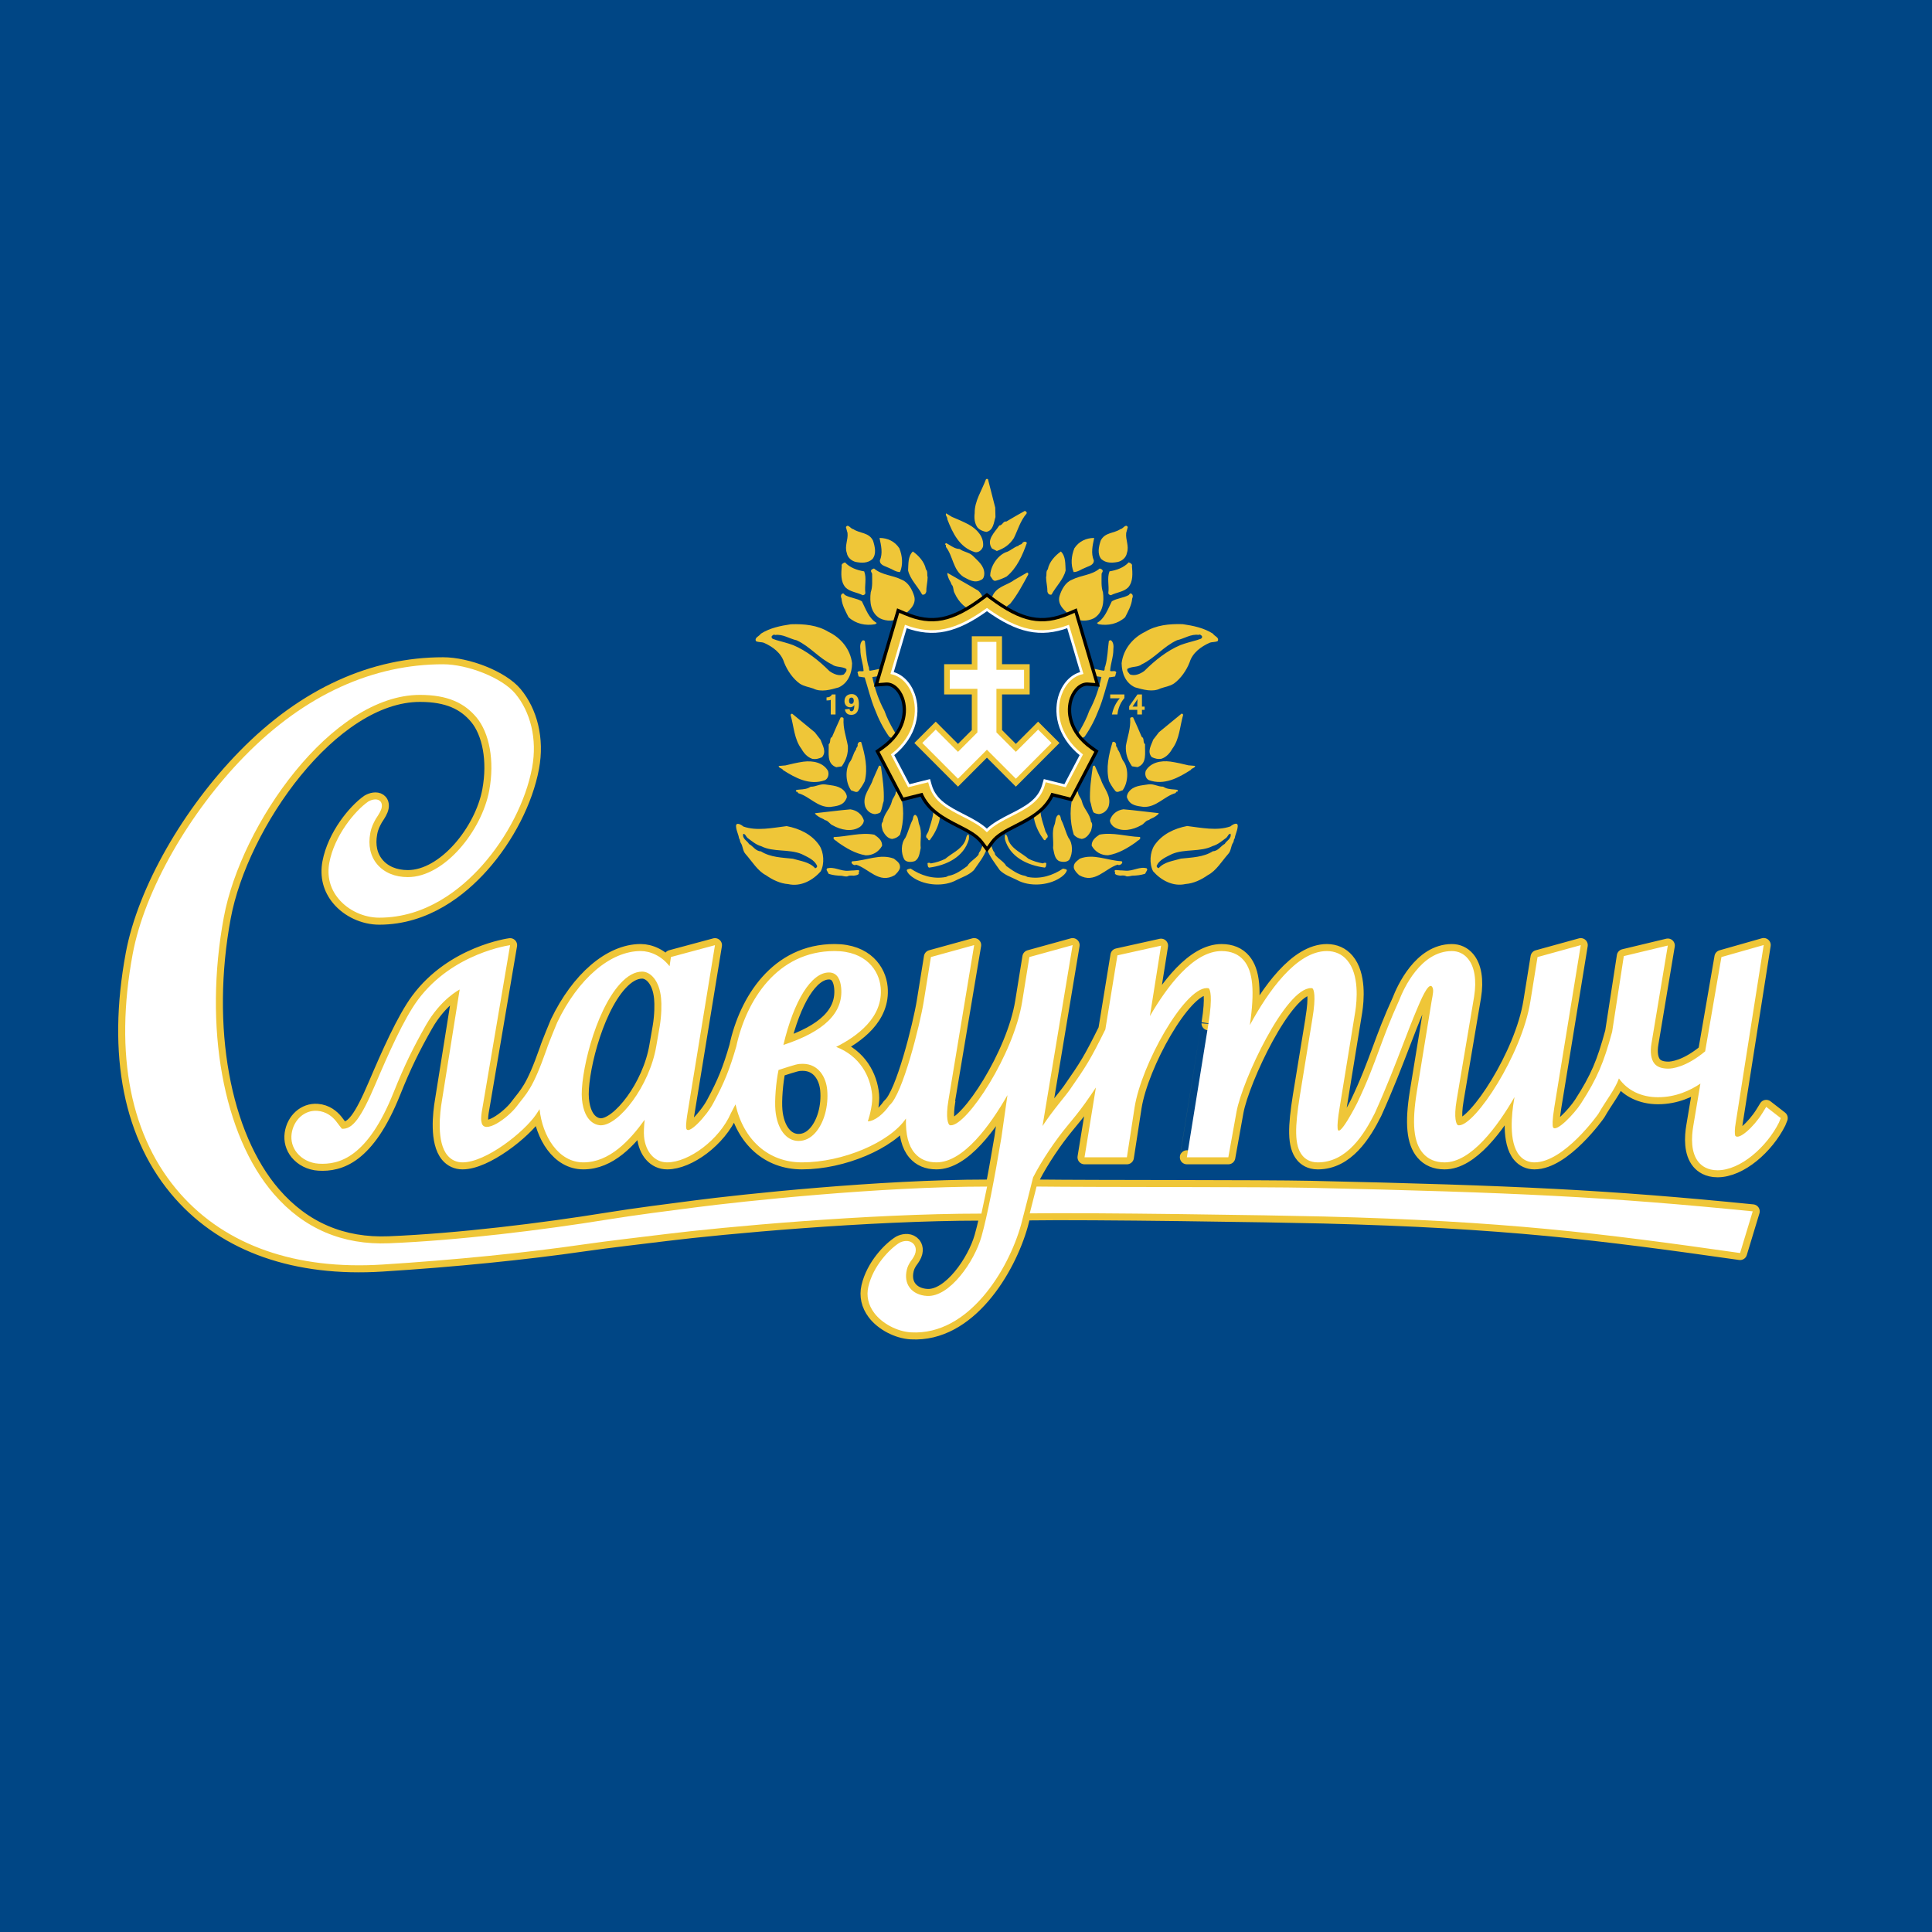 <?xml version="1.0" encoding="utf-8"?>
<!-- Generator: Adobe Illustrator 13.0.0, SVG Export Plug-In . SVG Version: 6.00 Build 14948)  -->
<!DOCTYPE svg PUBLIC "-//W3C//DTD SVG 1.0//EN" "http://www.w3.org/TR/2001/REC-SVG-20010904/DTD/svg10.dtd">
<svg version="1.0" id="Layer_1" xmlns="http://www.w3.org/2000/svg" xmlns:xlink="http://www.w3.org/1999/xlink" x="0px" y="0px"
	 width="192.756px" height="192.756px" viewBox="0 0 192.756 192.756" enable-background="new 0 0 192.756 192.756"
	 xml:space="preserve">
<g>
	<polygon fill-rule="evenodd" clip-rule="evenodd" fill="#004685" points="0,0 192.756,0 192.756,192.756 0,192.756 0,0 	"/>
	<path fill-rule="evenodd" clip-rule="evenodd" fill="#EFC638" d="M118.002,62.273c-1.349-0.043-2.654,0.093-3.743,0.759
		c-1.226,0.586-2.182,1.722-2.354,3.135c0.013,1.014,0.4,1.98,1.336,2.408c0.805,0.224,1.748,0.511,2.536,0.113
		c0.473-0.168,0.919-0.213,1.345-0.49c0.687-0.494,1.251-1.314,1.564-2.114c0.286-0.944,1.123-1.57,2.018-1.962
		c0.255-0.092,0.554-0.039,0.793-0.167c0.163-0.364-0.312-0.463-0.491-0.74C120.114,62.646,119.043,62.423,118.002,62.273
		L118.002,62.273z M119.924,63.47c0.071,0.307-0.283,0.286-0.467,0.382c-0.561,0.163-1.156,0.306-1.684,0.506
		c-1.331,0.562-2.543,1.523-3.601,2.582c-0.428,0.313-0.974,0.53-1.443,0.343c-0.132-0.186-0.32-0.304-0.252-0.549
		c0.442-0.276,1.039-0.135,1.431-0.45c1.299-0.617,2.187-1.793,3.52-2.408c0.721-0.153,1.391-0.648,2.166-0.531
		c0.04-0.069,0.107-0.012,0.161-0.026C119.821,63.411,119.876,63.379,119.924,63.47L119.924,63.47z M100.312,62.803
		c-0.064-0.11-0.178-0.01-0.232,0.022l-0.353,1.775c-0.097,2.556-0.207,5.359,1.258,7.366c0.043,0.18,0.229,0.351,0.409,0.308
		c0.04-0.086,0.066-0.227-0.001-0.285c-1.6-2.459-1.674-5.753-1.071-8.742C100.331,63.071,100.428,62.952,100.312,62.803
		L100.312,62.803z M117.89,71.195l-2.261,1.859l-0.578,0.749c-0.173,0.523-0.638,1.19-0.137,1.735
		c0.294,0.142,0.609,0.231,0.969,0.163c0.49-0.167,0.833-0.556,1.071-0.986c0.732-0.971,0.752-2.215,1.088-3.387
		C118.029,71.238,117.978,71.217,117.89,71.195L117.89,71.195z M112.756,71.694c0.068,0.964-0.267,1.816-0.426,2.714
		c-0.046,0.798,0.167,1.397,0.609,2.045l0.547,0.085c0.98-0.352,0.723-1.417,0.756-2.285c-0.255-0.193-0.036-0.607-0.33-0.731
		c-0.281-0.675-0.564-1.296-0.864-1.954C112.925,71.544,112.765,71.553,112.756,71.694L112.756,71.694z M111.001,74.028
		c-0.375,1.241-0.686,2.609-0.354,3.91c0.16,0.312,0.354,0.643,0.587,0.923c0.194,0.314,0.531,0.031,0.765-0.009
		c0.56-0.75,0.619-2.062,0.147-2.819c-0.299-0.373-0.339-0.891-0.638-1.264c0.013-0.213-0.216-0.262-0.149-0.489
		C111.334,74.119,111.201,73.951,111.001,74.028L111.001,74.028z M100.46,73.643c-0.039,0.656-0.338,1.208-0.789,1.625
		c-0.095,0.403-0.664,0.103-0.67,0.512c0.244,0.388,0.393,0.876,0.693,1.214c0.321,0.286,0.539,0.813,1.023,0.735
		c0.234-0.644,0.83-1.107,1.064-1.769c-0.049-0.679-0.204-1.381-0.711-1.838C100.829,74.02,100.843,73.487,100.46,73.643
		L100.46,73.643z M116.773,75.984c-0.971-0.128-1.979,0.098-2.454,0.906c-0.126,0.33-0.028,0.781,0.301,0.942
		c1.532,0.553,2.966-0.235,4.186-1.018c0.082-0.191,0.419-0.171,0.433-0.401l-0.673-0.057
		C118.005,76.217,117.373,76.073,116.773,75.984L116.773,75.984z M109.227,76.396c-0.105-0.023-0.16,0.009-0.201,0.095
		c-0.156,1.147-0.33,2.293-0.271,3.417c0.138,0.382,0.15,0.774,0.343,1.141c0.153,0.116,0.347,0.145,0.541,0.174
		c0.465-0.044,0.821-0.361,0.97-0.779c0.312-1.084-0.517-1.809-0.769-2.66L109.227,76.396L109.227,76.396z M102.462,76.196
		c-0.052-0.021-0.104-0.024-0.159-0.01c-0.221,0.734-0.732,1.273-1.333,1.808c-0.224,0.183-0.134,0.472-0.115,0.758
		c0.138,0.684,0.248,1.526-0.162,2.16c0.048,0.092,0.188,0.136,0.278,0.105c1.019-0.687,2.17-1.526,1.951-2.962
		c-0.02-0.269-0.096-0.486-0.062-0.751C102.685,76.957,102.769,76.428,102.462,76.196L102.462,76.196z M116.04,78.485
		c-0.534,0.004-0.925-0.304-1.463-0.228c-0.7,0.119-1.482,0.109-1.965,0.756c-0.136,0.188-0.26,0.483-0.111,0.687
		c0.299,0.676,0.972,0.715,1.606,0.805c1.278,0.04,2.036-1.054,3.175-1.379c0.04-0.051,0.083-0.191,0.205-0.148
		c0.075-0.066,0.006-0.106-0.025-0.179c-0.423-0.061-0.816-0.03-1.197-0.195L116.04,78.485L116.04,78.485z M107.151,79.032
		c-0.452,1.343-0.438,2.926-0.018,4.249c0.217,0.244,0.459,0.365,0.794,0.42c0.448-0.063,0.699-0.404,0.918-0.8
		c0.07-0.28,0.235-0.68,0.001-0.925c-0.112-0.824-0.728-1.251-0.912-2.045c-0.07-0.324-0.359-0.537-0.376-0.875
		C107.5,78.856,107.198,78.839,107.151,79.032L107.151,79.032z M112.085,80.743c-0.646,0.087-1.149,0.484-1.345,1.095
		c0.002,0.267,0.168,0.473,0.37,0.645c0.821,0.564,1.938,0.309,2.729-0.143c0.291-0.107,0.456-0.489,0.778-0.523
		c0.169-0.15,0.438-0.205,0.643-0.354c0.148-0.098,0.315-0.213,0.357-0.334C114.452,81.006,113.287,80.849,112.085,80.743
		L112.085,80.743z M122.759,82.45c-1.345,0.473-2.907,0.132-4.319-0.039c-1.277,0.245-2.502,0.813-3.261,1.925
		c-0.448,0.668-0.535,1.854-0.134,2.589c0.783,0.899,1.989,1.557,3.233,1.274c0.821-0.059,1.591-0.44,2.222-0.884
		c0.843-0.431,1.397-1.394,2.044-2.121c0.305-0.338,0.242-0.787,0.494-1.145c0.078-0.12,0.035-0.3,0.148-0.4
		c0.06-0.405,0.256-0.732,0.298-1.156C123.554,81.927,122.965,82.266,122.759,82.45L122.759,82.45z M105.614,81.29
		c-0.349,0.175-0.271,0.677-0.416,1.025c-0.289,0.694-0.055,1.543-0.134,2.286c0.113,0.504,0.149,1.093,0.617,1.316
		c0.349,0.109,0.811,0.119,1.023-0.171c0.34-0.639,0.343-1.599-0.104-2.158c-0.271-0.532-0.413-1.163-0.683-1.712
		C105.803,81.709,105.86,81.339,105.614,81.29L105.614,81.29z M122.769,83.179c0.132,0.488-0.414,0.705-0.575,1.016
		c-0.384,0.19-0.664,0.726-1.181,0.731c-0.942,0.603-2.117,0.623-3.19,0.738c-0.779,0.239-1.654,0.312-2.226,0.955
		c-0.104-0.042-0.174-0.082-0.201-0.208c0.231-0.626,0.979-0.921,1.546-1.208c1.241-0.532,2.838-0.172,4.049-0.794
		c0.505-0.131,0.955-0.531,1.364-0.828C122.504,83.449,122.556,83.185,122.769,83.179L122.769,83.179z M109.695,83.271
		c-0.407,0.278-0.798,0.575-0.776,1.11c0.355,0.625,0.958,0.963,1.634,0.949c1.042-0.17,1.963-0.721,2.816-1.329
		c0.08-0.138,0.513-0.237,0.367-0.494C112.405,83.465,111.027,83.011,109.695,83.271L109.695,83.271z M100.325,83.238
		c-0.112,0.1-0.073,0.333-0.064,0.494c0.501,1.772,2.23,2.603,3.978,2.829c0.165-0.079,0.126-0.312,0.151-0.453
		c-0.104-0.042-0.246-0.05-0.322,0.034c-0.511-0.083-0.999-0.236-1.449-0.458c-0.644-0.554-1.53-0.908-1.93-1.678
		C100.525,83.766,100.565,83.377,100.325,83.238L100.325,83.238z M107.741,85.664c-0.263,0.234-0.665,0.423-0.605,0.925
		c0.089,0.307,0.291,0.497,0.527,0.724c1.564,0.91,2.582-0.667,3.867-1.054c0.101,0.112,0.23,0.013,0.322-0.035
		c0.093-0.065,0.191-0.238,0.035-0.3C110.469,85.859,109.123,85.14,107.741,85.664L107.741,85.664z M114.42,86.637
		c-0.699-0.219-1.369,0.293-2.13,0.231c-0.903-0.071-0.046,0.024-0.983-0.067c-0.234,0.058,0.023,0.215-0.075,0.369
		c0.134,0.15,0.328,0.161,0.522,0.191c0.858-0.075,0.3,0.205,1.2,0.008c0.445-0.01,0.857-0.057,1.292-0.191l0.218-0.396
		L114.42,86.637L114.42,86.637z M84.557,53.172c0.079,0.688-0.313,1.297-0.071,1.998c0.076,0.471,0.492,0.805,0.91,0.899
		c0.556,0.103,1.173,0.14,1.65-0.292c0.415-0.517,0.25-1.231,0.057-1.834c-0.41-0.843-1.322-0.711-1.963-1.146
		c-0.287-0.034-0.529-0.582-0.742-0.209L84.557,53.172L84.557,53.172z M83.98,56.474c-0.053,0.717-0.136,1.542,0.378,2.135
		c0.46,0.457,1.156,0.48,1.718,0.776c0.117-0.019,0.239-0.063,0.263-0.211c-0.106-0.755,0.149-1.464-0.118-2.169
		c-0.694-0.113-1.417-0.358-1.915-0.896C84.161,56.148,83.91,56.285,83.98,56.474L83.98,56.474z M87.753,53.692
		c0.159,0.739,0.34,1.505,0.031,2.231c-0.002,0.483,0.558,0.561,0.874,0.727c0.384,0.139,0.695,0.418,1.139,0.427
		c0.313-0.75,0.237-1.615-0.071-2.377c-0.459-0.698-1.17-1.017-1.944-1.029L87.753,53.692L87.753,53.692z M110.758,66.936
		c0.046-0.78,0.329-1.368,0.322-2.151c0.037-0.335,0.022-0.692-0.232-0.903c-0.106-0.006-0.142-0.008-0.218,0.077
		c-0.121,0.864-0.116,1.683-0.361,2.522c-0.096,0.119-0.002,0.338-0.132,0.437c-0.547-0.085-1.071-0.223-1.6-0.324
		c-0.459-0.063-0.852-0.334-1.295-0.361c0.099-0.154,0.197-0.326,0.191-0.54c0.067-0.228,0.331-0.479,0.132-0.722
		c-0.049-0.074-0.184-0.206-0.297-0.106c-0.181,0.363-0.327,0.746-0.44,1.148l-0.472-0.152c-0.911-0.534-1.798-1.173-2.536-1.927
		c-0.931-1.424-5.166-1.497-5.362-0.515c-0.196-0.981-4.432-0.906-5.361,0.518c-0.738,0.755-1.625,1.395-2.536,1.928l-0.471,0.152
		c-0.113-0.402-0.26-0.785-0.441-1.148c-0.113-0.1-0.247,0.033-0.296,0.106c-0.199,0.243,0.065,0.494,0.132,0.722
		c-0.005,0.214,0.094,0.386,0.192,0.54c-0.443,0.026-0.836,0.298-1.294,0.361c-0.528,0.102-1.053,0.24-1.6,0.326
		c-0.13-0.099-0.037-0.318-0.133-0.437c-0.245-0.839-0.24-1.658-0.362-2.522c-0.076-0.084-0.112-0.082-0.218-0.076
		c-0.254,0.211-0.269,0.567-0.231,0.903c-0.007,0.783,0.276,1.371,0.323,2.15c-0.208,0.101-0.486-0.096-0.614,0.143
		c0.08,0.138,0.052,0.281,0.132,0.419l0.592,0.089c0.329,1.048,0.589,2.153,1.005,3.16c0.378,0.992,0.841,1.907,1.443,2.761
		l0.146,0.062c0.316,0.533,0.566,1.158,0.986,1.631c-0.256,0.495-0.838,0.867-1.224,1.264c-0.008,0.161,0.273,0.108,0.231,0.307
		c0.186,0.131,0.316-0.072,0.475-0.099c0.456-0.116,0.869-1.243,1.346-0.399c0.554,0.643,1.039,1.326,1.592,1.969
		c0.401,0.474,0.457,1.111,0.737,1.646c0.347,1.046-0.078,1.997-0.343,2.919c-0.019,0.286-0.514,0.635-0.109,0.86
		c0.041,0.087,0.084,0.227,0.221,0.129c0.809-1.062,1.362-2.534,0.854-3.927c-0.343-1.296-1.211-2.436-2.067-3.382
		c-0.089-0.315-0.471-0.453-0.596-0.765l-0.214-0.308c0.806-0.812,1.291-1.641,1.771-2.541c0.367,0.192,0.466,0.667,0.769,0.968
		c0.362,0.406,0.64,0.887,1.003,1.328c0.161,0.008,0.208-0.101,0.329-0.161c0.147-0.525-0.404-0.812-0.556-1.284
		c-0.285-0.605-0.759-1.111-1.026-1.718c0.171-0.722,0.644-1.443,0.833-2.166c0.19-0.705,0.523-1.382,0.694-2.104
		c0.117-1.625,0.489-3.159,0.233-4.798l0.044-0.145c0.583-0.675,3.052,0.478,3.248,1.693c0.074,0.452,0.025,0.938,0.26,1.275
		c0.017,0.055,0.047,0.102,0.107,0.126c0.061-0.024,0.09-0.071,0.107-0.126c0.234-0.338,0.186-0.824,0.259-1.275
		c0.195-1.215,0.599-2.33,1.175-3.364c0.101-0.189,1.489,0.994,2.072,1.668l0.045,0.146c-0.256,1.639,0.116,3.172,0.235,4.797
		c0.171,0.722,0.505,1.399,0.694,2.104c0.189,0.723,0.663,1.444,0.834,2.166c-0.267,0.606-0.741,1.113-1.025,1.718
		c-0.152,0.471-0.702,0.759-0.556,1.283c0.121,0.061,0.168,0.17,0.328,0.162c0.364-0.441,0.642-0.923,1.003-1.329
		c0.303-0.302,0.401-0.777,0.769-0.968c0.48,0.899,0.966,1.728,1.771,2.54l-0.213,0.307c-0.125,0.313-0.507,0.451-0.597,0.766
		c-0.855,0.945-1.723,2.086-2.065,3.382c-0.508,1.393,0.046,2.866,0.855,3.927c0.137,0.097,0.181-0.042,0.221-0.129
		c0.404-0.226-0.091-0.575-0.109-0.86c-0.267-0.922-0.69-1.872-0.345-2.919c0.28-0.535,0.335-1.172,0.736-1.646
		c0.554-0.644,1.038-1.327,1.592-1.97c0.476-0.843,0.89,0.284,1.346,0.399c0.158,0.027,0.289,0.231,0.474,0.099
		c-0.041-0.198,0.24-0.146,0.232-0.307c-0.386-0.396-0.969-0.768-1.225-1.263c0.419-0.473,0.669-1.099,0.984-1.632l0.146-0.062
		c0.601-0.854,1.063-1.77,1.441-2.761c0.415-1.008,0.675-2.113,1.003-3.161l0.593-0.09c0.079-0.137,0.052-0.281,0.131-0.419
		C111.244,66.84,110.966,67.037,110.758,66.936L110.758,66.936z M87.012,57.311c-0.001,0.636,0.055,1.229-0.138,1.784
		c-0.124,0.92-0.015,2.045,0.902,2.589c0.623,0.317,1.556,0.367,2.216-0.174c0.642-0.506,1.486-1.157,1.212-2.054
		c-0.201-0.643-0.581-1.354-1.226-1.611c-0.964-0.488-1.952-0.433-2.78-1.127c-0.111,0.059-0.239,0.063-0.284,0.184
		C86.839,57.042,87.036,57.162,87.012,57.311L87.012,57.311z M83.96,59.727c0.048,0.644,0.405,1.262,0.703,1.857
		c0.744,0.668,1.691,0.86,2.646,0.698l0.173-0.125c-0.794-0.434-1.105-1.414-1.492-2.164c-0.509-0.312-1.155-0.328-1.703-0.633
		c-0.062-0.086-0.121-0.198-0.232-0.14C83.848,59.327,83.885,59.562,83.96,59.727L83.96,59.727z M90.599,56.915
		c0.21,0.899,0.975,1.596,1.403,2.403c0.219,0.061,0.357-0.082,0.414-0.276c-0.008-0.497,0.128-0.945,0.135-1.454
		c-0.087-0.243,0.043-0.578-0.176-0.792c-0.125-0.72-0.73-1.378-1.301-1.776C90.573,55.512,90.64,56.273,90.599,56.915
		L90.599,56.915z M112.52,52.586c-0.213-0.372-0.455,0.176-0.742,0.209c-0.641,0.435-1.553,0.304-1.963,1.146
		c-0.194,0.604-0.357,1.317,0.057,1.834c0.478,0.432,1.095,0.395,1.65,0.292c0.417-0.094,0.833-0.428,0.91-0.899
		c0.241-0.701-0.15-1.311-0.071-1.998L112.52,52.586L112.52,52.586z M112.609,56.108c-0.498,0.539-1.222,0.784-1.915,0.896
		c-0.267,0.705-0.012,1.414-0.118,2.169c0.024,0.148,0.146,0.192,0.264,0.211c0.562-0.295,1.258-0.319,1.718-0.776
		c0.515-0.592,0.431-1.418,0.378-2.135C113.007,56.285,112.756,56.148,112.609,56.108L112.609,56.108z M109.135,53.671
		c-0.774,0.012-1.485,0.331-1.944,1.029c-0.309,0.762-0.384,1.626-0.071,2.377c0.443-0.008,0.755-0.288,1.139-0.427
		c0.316-0.166,0.876-0.244,0.874-0.727c-0.309-0.726-0.128-1.493,0.031-2.231L109.135,53.671L109.135,53.671z M110.003,56.901
		c-0.044-0.12-0.173-0.125-0.283-0.184c-0.829,0.695-1.817,0.64-2.78,1.127c-0.646,0.257-1.026,0.968-1.227,1.611
		c-0.273,0.897,0.57,1.548,1.212,2.054c0.66,0.541,1.594,0.491,2.216,0.174c0.916-0.543,1.026-1.668,0.901-2.589
		c-0.191-0.554-0.136-1.148-0.137-1.784C109.881,57.162,110.077,57.042,110.003,56.901L110.003,56.901z M112.861,59.221
		c-0.111-0.058-0.17,0.053-0.232,0.14c-0.548,0.305-1.193,0.321-1.702,0.633c-0.388,0.75-0.698,1.729-1.493,2.164l0.174,0.125
		c0.954,0.163,1.902-0.03,2.646-0.698c0.297-0.595,0.654-1.213,0.702-1.857C113.031,59.562,113.069,59.327,112.861,59.221
		L112.861,59.221z M105.844,55.021c-0.571,0.398-1.177,1.057-1.301,1.776c-0.22,0.214-0.09,0.548-0.177,0.792
		c0.007,0.508,0.143,0.957,0.135,1.454c0.057,0.194,0.194,0.337,0.414,0.276c0.428-0.807,1.192-1.504,1.402-2.403
		C106.276,56.273,106.343,55.512,105.844,55.021L105.844,55.021z M75.91,63.225c-0.18,0.277-0.654,0.376-0.49,0.74
		c0.239,0.128,0.538,0.075,0.792,0.167c0.895,0.392,1.732,1.019,2.019,1.962c0.313,0.799,0.877,1.62,1.565,2.113
		c0.425,0.277,0.873,0.322,1.345,0.49c0.788,0.398,1.731,0.111,2.536-0.114c0.936-0.429,1.323-1.394,1.334-2.409
		c-0.172-1.413-1.128-2.548-2.354-3.134c-1.088-0.665-2.395-0.801-3.744-0.757C77.873,62.433,76.801,62.656,75.91,63.225
		L75.91,63.225z M77.161,63.329c0.054,0.015,0.122-0.043,0.161,0.026c0.776-0.117,1.445,0.377,2.166,0.53
		c1.334,0.615,2.222,1.79,3.521,2.407c0.392,0.314,0.988,0.173,1.432,0.449c0.067,0.245-0.121,0.363-0.252,0.549
		c-0.469,0.188-1.016-0.029-1.443-0.342c-1.059-1.058-2.271-2.018-3.603-2.58c-0.527-0.2-1.123-0.343-1.684-0.505
		c-0.184-0.096-0.538-0.075-0.467-0.382C77.04,63.389,77.095,63.421,77.161,63.329L77.161,63.329z M96.595,63.249
		c0.603,2.988,0.531,6.283-1.067,8.742c-0.068,0.057-0.042,0.198-0.001,0.285c0.18,0.042,0.366-0.128,0.409-0.309
		c1.464-2.007,1.353-4.811,1.255-7.366l-0.354-1.775c-0.056-0.032-0.168-0.132-0.232-0.021
		C96.489,62.953,96.585,63.072,96.595,63.249L96.595,63.249z M94.354,63.542c0.068,0.547,0,1.209-0.056,1.764
		c0.046,0.477-0.108,0.878-0.153,1.325c-0.442,1.556-0.83,3.126-1.636,4.525c-0.095-0.101-0.104-0.243-0.163-0.363
		c-0.493-0.505-0.462-1.2-0.921-1.742c-0.228-0.84-0.766-1.52-0.993-2.36C91.93,65.872,93.151,64.857,94.354,63.542L94.354,63.542z
		 M89.766,66.871c0.727,1.771,1.316,3.622,2.318,5.234c-0.549,0.939-1.085,1.807-1.805,2.561l-0.055-0.014
		c-0.695-1.24-1.509-2.366-1.98-3.725c-0.559-1.034-0.965-2.184-1.213-3.379C88.004,67.455,88.836,67.086,89.766,66.871
		L89.766,66.871z M78.878,71.337c0.336,1.172,0.356,2.416,1.089,3.386c0.239,0.431,0.582,0.819,1.072,0.986
		c0.36,0.068,0.675-0.022,0.969-0.164c0.501-0.545,0.035-1.211-0.138-1.735l-0.578-0.749l-2.261-1.858
		C78.943,71.227,78.891,71.248,78.878,71.337L78.878,71.337z M98.747,70.999c-0.11-0.16,0.004-0.535-0.287-0.52
		c-0.291-0.014-0.177,0.36-0.287,0.52c-0.261,0.994-1.802,1.405-1.287,2.602c0.236,0.68,0.685,1.347,1.455,1.444
		c0.038-0.014,0.08-0.029,0.12-0.049c0.04,0.02,0.082,0.036,0.12,0.049c0.771-0.097,1.219-0.765,1.454-1.445
		C100.55,72.403,99.009,71.993,98.747,70.999L98.747,70.999z M83.873,71.576c-0.299,0.658-0.583,1.279-0.863,1.954
		c-0.295,0.124-0.075,0.538-0.33,0.73c0.033,0.87-0.224,1.934,0.757,2.285l0.546-0.085c0.442-0.648,0.656-1.248,0.608-2.045
		c-0.159-0.898-0.494-1.75-0.427-2.714C84.156,71.56,83.995,71.551,83.873,71.576L83.873,71.576z M85.562,74.287
		c0.066,0.227-0.162,0.276-0.149,0.489c-0.298,0.374-0.338,0.892-0.637,1.265c-0.471,0.757-0.412,2.069,0.148,2.819
		c0.233,0.04,0.57,0.322,0.766,0.008c0.232-0.281,0.426-0.612,0.585-0.924c0.333-1.3,0.021-2.669-0.355-3.91
		C85.72,73.957,85.588,74.125,85.562,74.287L85.562,74.287z M95.85,74.124c-0.506,0.457-0.661,1.16-0.71,1.838
		c0.235,0.662,0.832,1.125,1.065,1.769c0.484,0.078,0.703-0.451,1.023-0.736c0.3-0.338,0.449-0.827,0.693-1.215
		c-0.007-0.408-0.576-0.108-0.671-0.511c-0.451-0.418-0.751-0.97-0.79-1.625C96.079,73.488,96.093,74.021,95.85,74.124L95.85,74.124
		z M78.357,76.366l-0.672,0.058c0.014,0.23,0.35,0.21,0.433,0.401c1.22,0.781,2.654,1.568,4.186,1.015
		c0.328-0.161,0.427-0.612,0.3-0.942c-0.475-0.808-1.484-1.033-2.455-0.904C79.55,76.082,78.918,76.226,78.357,76.366L78.357,76.366
		z M87.084,77.79c-0.252,0.851-1.081,1.575-0.768,2.66c0.149,0.417,0.505,0.735,0.97,0.778c0.194-0.029,0.388-0.059,0.541-0.174
		c0.192-0.367,0.205-0.759,0.342-1.141c0.058-1.124-0.116-2.27-0.272-3.417c-0.041-0.086-0.096-0.119-0.201-0.095L87.084,77.79
		L87.084,77.79z M94.063,77.306c0.033,0.265-0.043,0.483-0.062,0.751c-0.218,1.436,0.935,2.274,1.953,2.962
		c0.09,0.03,0.23-0.014,0.278-0.106c-0.411-0.633-0.301-1.476-0.163-2.16c0.019-0.286,0.108-0.576-0.116-0.758
		c-0.601-0.533-1.112-1.073-1.334-1.807c-0.054-0.014-0.107-0.011-0.16,0.009C94.154,76.43,94.238,76.958,94.063,77.306
		L94.063,77.306z M99.847,78.035c-0.519-0.526-1.082-1.161-1.27-1.95c0.001-0.007,0.001-0.015,0.001-0.022
		c-0.027-0.032-0.07-0.046-0.112-0.046c-0.002,0-0.003,0-0.005,0c-0.001,0-0.002,0-0.004,0c-0.042-0.001-0.085,0.013-0.113,0.046
		c0.001,0.007,0.001,0.015,0.002,0.022c-0.187,0.789-0.751,1.425-1.269,1.951c-0.39,0.627-0.843,1.384-0.602,2.17
		c0.13,0.384,0.341,0.655,0.674,0.867c0.419,0.045,1.019,0.552,1.313,0.044c0.295,0.507,0.895,0,1.314-0.045
		c0.332-0.211,0.544-0.483,0.673-0.868C100.691,79.418,100.237,78.663,99.847,78.035L99.847,78.035z M80.659,78.613
		c-0.381,0.165-0.774,0.135-1.198,0.195c-0.031,0.073-0.1,0.113-0.025,0.18c0.122-0.043,0.166,0.097,0.204,0.147
		c1.14,0.324,1.897,1.417,3.176,1.378c0.635-0.091,1.309-0.13,1.607-0.807c0.148-0.204,0.023-0.499-0.112-0.687
		c-0.483-0.647-1.265-0.637-1.965-0.755c-0.539-0.075-0.929,0.232-1.462,0.229L80.659,78.613L80.659,78.613z M89.365,79.06
		c-0.016,0.338-0.306,0.551-0.375,0.875c-0.185,0.793-0.8,1.221-0.911,2.046c-0.234,0.245-0.068,0.644,0.001,0.924
		c0.219,0.396,0.47,0.737,0.918,0.8c0.334-0.056,0.577-0.176,0.793-0.42c0.42-1.323,0.433-2.907-0.02-4.25
		C89.726,78.843,89.424,78.861,89.365,79.06L89.365,79.06z M81.306,81.136c0.042,0.122,0.209,0.237,0.357,0.334
		c0.205,0.148,0.475,0.203,0.644,0.354c0.322,0.034,0.487,0.416,0.778,0.523c0.792,0.451,1.909,0.705,2.729,0.141
		c0.203-0.172,0.369-0.377,0.371-0.645c-0.196-0.61-0.7-1.008-1.345-1.094C83.637,80.856,82.473,81.014,81.306,81.136L81.306,81.136
		z M73.44,82.505c0.043,0.424,0.24,0.75,0.3,1.156c0.112,0.101,0.07,0.28,0.148,0.4c0.252,0.359,0.19,0.807,0.494,1.145
		c0.648,0.727,1.203,1.689,2.046,2.12c0.63,0.443,1.4,0.824,2.221,0.883c1.244,0.282,2.45-0.376,3.233-1.276
		c0.401-0.735,0.313-1.921-0.135-2.588c-0.759-1.111-1.984-1.679-3.261-1.924c-1.414,0.172-2.976,0.514-4.32,0.042
		C73.96,82.279,73.372,81.94,73.44,82.505L73.44,82.505z M91.007,81.88c-0.27,0.549-0.411,1.18-0.682,1.712
		c-0.447,0.56-0.444,1.52-0.104,2.158c0.212,0.29,0.674,0.28,1.023,0.171c0.467-0.224,0.503-0.812,0.616-1.317
		c-0.08-0.742,0.156-1.592-0.134-2.286c-0.145-0.347-0.068-0.85-0.417-1.025C91.064,81.343,91.122,81.712,91.007,81.88L91.007,81.88
		z M74.572,83.595c0.408,0.296,0.859,0.696,1.365,0.826c1.21,0.623,2.808,0.261,4.048,0.793c0.568,0.287,1.315,0.581,1.547,1.208
		c-0.028,0.125-0.097,0.166-0.201,0.207c-0.571-0.642-1.447-0.715-2.226-0.954c-1.074-0.115-2.249-0.134-3.191-0.737
		c-0.516-0.005-0.796-0.54-1.182-0.73c-0.16-0.311-0.707-0.528-0.575-1.016C74.371,83.197,74.422,83.461,74.572,83.595
		L74.572,83.595z M106.059,86.659c-0.997,0.669-2.225,1.09-3.537,0.835l-0.23-0.108c-0.709-0.109-1.347-0.591-1.895-0.985
		c-0.247-0.445-0.761-0.678-1.114-1.124c-0.017-0.143-0.069-0.267-0.176-0.374c-0.245-0.623-0.598-1.228-0.417-1.955
		c-0.117-0.152-0.045-0.46-0.218-0.538c-0.002-0.004-0.003-0.009-0.005-0.013c-0.004,0.001-0.007,0.004-0.012,0.005
		c-0.004-0.001-0.007-0.004-0.011-0.005c-0.003,0.004-0.003,0.009-0.005,0.013c-0.173,0.078-0.101,0.386-0.218,0.538
		c0.18,0.727-0.172,1.333-0.417,1.955c-0.106,0.107-0.159,0.231-0.176,0.374c-0.353,0.445-0.867,0.679-1.113,1.124
		c-0.548,0.394-1.186,0.875-1.895,0.985l-0.23,0.108c-1.313,0.255-2.54-0.166-3.537-0.835c-0.124,0.053-0.319,0.019-0.39,0.161
		c0.09,0.337,0.447,0.619,0.731,0.796c1.175,0.74,3.004,0.874,4.262,0.175c0.62-0.305,1.206-0.485,1.7-0.966
		c0.478-0.694,1.024-1.362,1.299-2.152c0.275,0.791,0.821,1.458,1.3,2.152c0.495,0.481,1.08,0.662,1.7,0.966
		c1.257,0.698,3.086,0.564,4.262-0.175c0.285-0.177,0.642-0.459,0.731-0.796C106.378,86.678,106.183,86.712,106.059,86.659
		L106.059,86.659z M83.189,83.515c-0.145,0.257,0.288,0.356,0.367,0.494c0.854,0.607,1.776,1.158,2.817,1.328
		c0.677,0.014,1.279-0.324,1.634-0.95c0.021-0.535-0.37-0.832-0.777-1.11C85.899,83.017,84.521,83.472,83.189,83.515L83.189,83.515z
		 M96.237,84.008c-0.399,0.771-1.285,1.125-1.928,1.679c-0.449,0.222-0.938,0.375-1.449,0.459c-0.076-0.084-0.218-0.076-0.322-0.035
		c0.026,0.141-0.013,0.375,0.151,0.454c1.747-0.228,3.477-1.059,3.977-2.831c0.008-0.161,0.048-0.395-0.065-0.495
		C96.36,83.378,96.401,83.767,96.237,84.008L96.237,84.008z M85.039,85.931c-0.156,0.062-0.057,0.234,0.036,0.3
		c0.092,0.048,0.222,0.146,0.322,0.034c1.285,0.387,2.303,1.962,3.868,1.052c0.235-0.228,0.438-0.417,0.526-0.725
		c0.06-0.501-0.343-0.691-0.605-0.925C87.803,85.146,86.458,85.865,85.039,85.931L85.039,85.931z M82.463,86.791l0.219,0.396
		c0.435,0.134,0.847,0.181,1.292,0.19c0.901,0.196,0.342-0.084,1.2-0.01c0.194-0.029,0.389-0.041,0.522-0.191
		c-0.098-0.154,0.16-0.312-0.075-0.369c-0.938,0.091-0.081-0.003-0.983,0.068c-0.761,0.063-1.432-0.449-2.13-0.23L82.463,86.791
		L82.463,86.791z M106.486,66.686c-0.227,0.84-0.765,1.52-0.991,2.36c-0.459,0.542-0.429,1.238-0.921,1.742
		c-0.06,0.121-0.068,0.263-0.163,0.364c-0.808-1.399-1.195-2.969-1.638-4.524c-0.045-0.447-0.2-0.848-0.154-1.325
		c-0.057-0.555-0.124-1.217-0.057-1.764C103.766,64.855,104.987,65.869,106.486,66.686l3.4,0.856
		c-0.248,1.195-0.652,2.345-1.212,3.38c-0.471,1.359-1.283,2.485-1.979,3.726l-0.054,0.014c-0.721-0.753-1.257-1.621-1.807-2.56
		c1.001-1.613,1.59-3.464,2.315-5.236c0.931,0.215,1.763,0.583,2.735,0.676L106.486,66.686L106.486,66.686z"/>
	<path fill-rule="evenodd" clip-rule="evenodd" fill="#EFC638" d="M98.368,47.823c-0.422,1.143-1.142,2.158-1.125,3.375
		c-0.062,0.488-0.015,1.004,0.281,1.429c0.251,0.268,0.558,0.381,0.878,0.441c0.727-0.144,0.745-0.957,0.915-1.48l-0.023-0.945
		l-0.725-2.836C98.485,47.772,98.432,47.758,98.368,47.823L98.368,47.823z M102.253,50.969c-0.63,0.354-1.226,0.687-1.851,1.065
		c-0.312-0.074-0.379,0.39-0.699,0.394c-0.486,0.721-1.324,1.427-0.74,2.291l0.49,0.254c0.74-0.262,1.268-0.619,1.701-1.29
		c0.402-0.818,0.636-1.703,1.261-2.44C102.492,51.124,102.367,51.021,102.253,50.969L102.253,50.969z M102.013,54.154
		c-0.08,0.223-0.294,0.127-0.409,0.306c-0.461,0.125-0.801,0.519-1.262,0.643c-0.827,0.332-1.556,1.425-1.548,2.361
		c0.166,0.17,0.27,0.597,0.612,0.459c0.354-0.089,0.706-0.241,1.02-0.398c1.036-0.852,1.595-2.14,2.025-3.362
		C102.336,53.982,102.129,54.039,102.013,54.154L102.013,54.154z M94.974,51.569l-0.576-0.352c-0.125,0.194,0.158,0.377,0.112,0.58
		c0.521,1.352,1.211,2.834,2.774,3.295c0.36,0.063,0.707-0.242,0.799-0.583c0.096-0.932-0.585-1.71-1.444-2.181
		C96.104,52.046,95.509,51.789,94.974,51.569L94.974,51.569z M101.169,57.879c-0.706,0.537-1.803,0.631-2.192,1.69
		c-0.127,0.426-0.026,0.892,0.322,1.202c0.174,0.091,0.348,0.182,0.54,0.18c0.371-0.183,0.613-0.491,0.95-0.718
		c0.711-0.871,1.248-1.898,1.8-2.916c0.019-0.094-0.007-0.153-0.105-0.196L101.169,57.879L101.169,57.879z M95.501,54.743
		c-0.405-0.093-0.704-0.349-1.082-0.551c-0.068,0.041-0.147,0.032-0.125,0.13c0.124,0.038,0.076,0.176,0.077,0.24
		c0.728,0.936,0.692,2.266,1.747,2.989c0.565,0.302,1.132,0.668,1.771,0.3c0.241-0.077,0.314-0.388,0.316-0.62
		c-0.006-0.808-0.643-1.262-1.137-1.771c-0.39-0.379-0.887-0.362-1.315-0.681L95.501,54.743l-0.97,2.417
		c-0.038,0.124,0.029,0.315,0.09,0.481c0.077,0.241,0.263,0.445,0.31,0.666c0.239,0.218,0.146,0.624,0.317,0.882
		c0.372,0.832,1.122,1.698,2.118,1.729c0.266-0.019,0.521-0.087,0.681-0.301c0.202-0.609,0.031-1.227-0.438-1.678
		c-1.033-0.626-2.065-1.188-3.078-1.779L95.501,54.743L95.501,54.743z"/>
	<path fill-rule="evenodd" clip-rule="evenodd" stroke="#000000" stroke-width="0.659" stroke-miterlimit="2.613" d="
		M106.746,69.607c0.347-0.96,1.07-1.568,1.802-1.513l0.731,0.055l-2.065-7.007l-0.523,0.223c-2.73,1.162-4.804,0.749-7.923-1.577
		l-0.303-0.226l-0.303,0.226c-3.12,2.326-5.193,2.738-7.923,1.577l-0.524-0.223l-2.065,7.007l0.731-0.055
		c0.731-0.055,1.456,0.553,1.802,1.513c0.486,1.348,0.235,3.505-2.072,5.144l-0.361,0.256l2.391,4.563l1.891-0.473
		c0.685,1.647,2.228,2.451,3.613,3.157c0.974,0.497,1.894,0.966,2.415,1.661l0.413,0.55l0.403-0.558
		c0.5-0.694,1.427-1.166,2.407-1.664c1.387-0.705,2.932-1.507,3.614-3.146l1.892,0.473l2.391-4.563l-0.36-0.256
		C106.511,73.112,106.26,70.956,106.746,69.607L106.746,69.607z"/>
	<path fill-rule="evenodd" clip-rule="evenodd" fill="#EFC638" d="M106.746,69.607c0.347-0.96,1.07-1.568,1.802-1.513l0.731,0.055
		l-2.065-7.007l-0.523,0.223c-2.73,1.162-4.804,0.749-7.923-1.577l-0.303-0.226l-0.303,0.226c-3.12,2.326-5.193,2.738-7.923,1.577
		l-0.524-0.223l-2.065,7.007l0.731-0.055c0.731-0.055,1.456,0.553,1.802,1.513c0.486,1.348,0.235,3.505-2.072,5.144l-0.361,0.256
		l2.391,4.563l1.891-0.473c0.685,1.647,2.228,2.451,3.613,3.157c0.974,0.497,1.894,0.966,2.415,1.661l0.413,0.55l0.403-0.558
		c0.5-0.694,1.427-1.166,2.407-1.664c1.387-0.705,2.932-1.507,3.614-3.146l1.892,0.473l2.391-4.563l-0.36-0.256
		C106.511,73.112,106.26,70.956,106.746,69.607L106.746,69.607z"/>
	
		<path fill-rule="evenodd" clip-rule="evenodd" fill="#004685" stroke="#FFFFFF" stroke-width="0.264" stroke-miterlimit="2.613" d="
		M106.262,78.394l-2.028-0.507l-0.135,0.471c-0.439,1.54-1.817,2.24-3.275,2.981c-0.851,0.433-1.721,0.88-2.364,1.513
		c-0.649-0.625-1.512-1.071-2.354-1.5c-1.456-0.743-2.831-1.444-3.273-2.994l-0.135-0.471l-2.028,0.507l-1.618-3.087
		c2.436-1.936,2.666-4.436,2.086-6.043c-0.41-1.137-1.21-1.902-2.134-2.117l1.368-4.641c2.75,1.01,5.028,0.525,8.095-1.687
		c3.066,2.211,5.345,2.696,8.095,1.687l1.367,4.641c-0.924,0.214-1.724,0.98-2.134,2.117c-0.58,1.607-0.35,4.107,2.086,6.043
		L106.262,78.394L106.262,78.394z"/>
	
		<polygon fill-rule="evenodd" clip-rule="evenodd" fill="#EFC638" stroke="#EFC638" stroke-width="1.12" stroke-miterlimit="2.613" points="
		104.912,74.127 101.352,77.693 98.465,74.801 95.578,77.693 92.018,74.127 93.358,72.789 95.578,75.012 97.516,73.07 
		97.516,68.723 94.759,68.723 94.759,66.829 97.516,66.829 97.516,64.04 99.41,64.04 99.414,66.829 102.17,66.829 102.17,68.723 
		99.414,68.723 99.414,73.07 101.352,75.012 103.571,72.789 104.912,74.127 	"/>
	<polygon fill-rule="evenodd" clip-rule="evenodd" fill="#FFFFFF" points="104.912,74.127 101.352,77.693 98.465,74.801 
		95.578,77.693 92.018,74.127 93.358,72.789 95.578,75.012 97.516,73.07 97.516,68.723 94.759,68.723 94.759,66.829 97.516,66.829 
		97.516,64.04 99.41,64.04 99.414,66.829 102.17,66.829 102.17,68.723 99.414,68.723 99.414,73.07 101.352,75.012 103.571,72.789 
		104.912,74.127 	"/>
	<path fill-rule="evenodd" clip-rule="evenodd" fill="#EFC638" d="M82.464,69.58c0.112-0.009,0.215-0.014,0.331-0.074
		c0.13-0.068,0.168-0.145,0.207-0.224h0.36v2.003h-0.476v-1.463c-0.109,0.048-0.136,0.059-0.422,0.065V69.58L82.464,69.58z"/>
	<path fill-rule="evenodd" clip-rule="evenodd" fill="#EFC638" d="M84.769,70.726c0,0.033,0,0.065,0.006,0.098
		c0.021,0.086,0.092,0.142,0.177,0.142c0.065,0,0.142-0.036,0.186-0.104c0.083-0.125,0.098-0.375,0.104-0.529
		c-0.109,0.198-0.331,0.233-0.435,0.233c-0.233,0-0.552-0.163-0.552-0.615c0-0.446,0.298-0.704,0.718-0.704
		c0.133,0,0.266,0.033,0.375,0.106c0.207,0.136,0.343,0.393,0.343,0.881c0,0.549-0.13,1.087-0.777,1.087
		c-0.124,0-0.245-0.024-0.349-0.089c-0.216-0.136-0.251-0.345-0.269-0.458L84.769,70.726L84.769,70.726z M85.182,69.919
		c0-0.109-0.026-0.322-0.23-0.322c-0.245,0-0.245,0.266-0.245,0.322c0,0.057,0.003,0.192,0.097,0.263
		c0.042,0.033,0.104,0.047,0.157,0.044C85.087,70.218,85.182,70.114,85.182,69.919L85.182,69.919z"/>
	<path fill-rule="evenodd" clip-rule="evenodd" fill="#EFC638" d="M110.766,69.282h1.416v0.36c-0.287,0.346-0.435,0.618-0.556,0.993
		c-0.095,0.295-0.115,0.446-0.139,0.65h-0.55c0.062-0.278,0.216-0.972,0.783-1.616h-0.955V69.282L110.766,69.282z"/>
	<path fill-rule="evenodd" clip-rule="evenodd" fill="#EFC638" d="M113.933,69.284v1.211h0.267v0.328h-0.267v0.461h-0.467v-0.461
		h-0.81l0.003-0.36l0.827-1.179H113.933L113.933,69.284z M113.486,69.728c-0.023,0.044-0.047,0.092-0.07,0.136
		c-0.033,0.056-0.068,0.106-0.101,0.16l-0.322,0.473h0.476v-0.292L113.486,69.728L113.486,69.728z"/>
	
		<path fill="none" stroke="#EFC638" stroke-width="1.4" stroke-linecap="round" stroke-linejoin="round" stroke-miterlimit="2.613" d="
		M102.737,121.059c5.801-0.096,24.448,0.186,29.312,0.311c18.061,0.461,27.532,1.646,41.559,3.645l1.26-4.158
		c-14.394-1.441-23.669-1.889-44.139-2.348c-4.67-0.104-21.598-0.055-27.31-0.127L102.737,121.059L102.737,121.059z M65.957,99.602
		c-0.17-1.83-1.1-2.664-1.89-2.664c-0.725,0-1.463,0.408-2.196,1.212c-2.56,2.809-4.023,9.229-3.812,11.5
		c0.233,2.494,1.613,2.621,1.887,2.621c1.793,0,4.857-3.906,5.533-7.904l0.344-1.982C66.007,101.254,66.013,100.203,65.957,99.602
		L65.957,99.602z M83.923,98.547c-0.065-0.695-0.329-1.524-1.217-1.524c-1.76,0-3.5,2.804-4.547,7.231
		C82.264,102.908,84.155,101.035,83.923,98.547L83.923,98.547z M82.528,108.717c-0.111-1.191-0.819-2.58-2.45-2.58
		c-0.49,0-0.634,0.043-2.387,0.609l-0.016,0.006c-0.257,1.223-0.403,3.041-0.31,4.039c0.172,1.848,1.077,3.041,2.304,3.041
		c0.618,0,1.175-0.266,1.654-0.793C82.209,112.066,82.682,110.369,82.528,108.717L82.528,108.717z M98.484,118.385
		c-10.731,0-24.48,1.473-29.125,2.078c-2.443,0.316-5.891,0.75-8.786,1.219c-6.422,1.039-14.843,2.078-21.772,2.361
		c-4.627,0.188-8.489-1.467-11.478-4.918c-5.066-5.85-7.025-16.693-4.991-27.623c1.724-9.262,10.76-22.173,19.572-22.172
		c2.765,0,4.446,0.815,5.645,2.258c1.254,1.509,1.823,4.27,1.261,7.29c-0.743,3.992-4.453,8.632-8.122,8.632
		c-1.286,0-2.376-0.459-3.068-1.292c-0.67-0.807-0.905-1.879-0.677-3.1c0.115-0.619,0.324-1.001,0.544-1.407
		c-0.009,0.015,0.097-0.149,0.097-0.149c0.205-0.314,0.437-0.669,0.497-0.994c0.078-0.417-0.105-0.614-0.221-0.695
		c-0.303-0.211-0.784-0.1-1.126,0.103c-1.316,0.913-3.374,3.397-3.876,6.094c-0.249,1.336,0.068,2.582,0.917,3.603
		c0.965,1.162,2.522,1.884,4.063,1.884c4.639,0,8.13-2.817,10.242-5.181c2.521-2.822,4.393-6.481,5.009-9.786
		c0.538-2.89-0.182-5.586-1.674-7.381c-1.339-1.612-4.803-2.934-7.205-2.934c-6.898-0.001-13.73,2.948-19.828,9.188
		c-5.426,5.552-9.951,13.291-11.148,19.745c-1.86,10.027-0.21,18.298,4.771,23.917c4.565,5.15,11.525,7.584,20.129,7.041
		c7.257-0.457,14.34-1.176,20.083-2.008c2.596-0.375,5.762-0.729,8.303-1.045c5.457-0.676,20.025-2.031,31.397-2.031L98.484,118.385
		L98.484,118.385z M41.685,99.768c3.485-4.715,9.208-5.467,9.208-5.467l-2.693,15.848c-0.249,1.293-0.212,1.617-0.156,1.816
		c0.215,1.307,2.636-0.422,3.518-1.598c0.984-1.312,1.554-1.637,2.967-5.654c0.191-0.619,1.07-2.717,1.07-2.717
		c2.081-4.344,5.289-7.11,8.32-7.11c0.963,0,2.083,0.486,2.883,1.514l0.138-0.918l4.392-1.182c0,0-2.53,15.477-2.708,16.571
		c-0.068,0.41-0.217,1.307-0.161,1.67c0.105,0.852,2.012-1.154,2.715-2.504c1.067-1.975,1.623-3.352,2.279-5.623
		c0.987-4.605,4.083-9.528,9.811-9.528c3.142,0,4.439,1.952,4.595,3.624c0.281,3.012-2.378,4.896-4.439,5.939
		c2.362,0.906,3.415,2.932,3.586,4.779c0.075,0.805-0.188,1.924-0.425,2.652c0.714-0.037,1.575-0.758,2.158-1.605
		c1.311-1.059,3.05-8.074,3.421-10.373l0.713-4.418l4.315-1.191c0,0-2.559,15.44-2.56,15.442c-0.323,1.898-0.004,2.391,0.063,2.471
		c0.031,0.037,0.065,0.066,0.174,0.066c1.619,0,6.277-7.057,7.119-12.369l0.713-4.418l4.314-1.191c0,0-2.502,15.026-3.003,18.049
		c1.05-1.596,2.22-2.902,2.723-3.621c1.643-2.352,2.063-3.021,3.545-6.01l1.206-7.396l4.353-0.966l-1.113,7.025
		c1.692-2.916,4.339-6.487,7.146-6.487c0.95,0,1.697,0.312,2.22,0.929c0.917,1.081,1.104,3.036,0.605,6.456
		c1.805-3.326,4.632-7.385,7.687-7.385c0.812,0,1.507,0.312,2.013,0.903c1.236,1.445,0.985,4.06,0.819,5.121
		c0,0-1.538,9.453-1.539,9.457c-0.225,1.318-0.25,1.906-0.225,2.166c0.043,1.279,1.944-2.467,1.944-2.467
		c1.034-2.168,1.606-3.717,2.212-5.357c0.537-1.453,1.092-2.955,1.979-4.895c0.446-1.156,2.145-4.928,5.267-4.928
		c0.626,0,1.174,0.254,1.584,0.736c0.678,0.798,0.902,2.153,0.632,3.821l-1.738,10.291c-0.323,1.898-0.004,2.391,0.062,2.471
		c0.031,0.037,0.065,0.066,0.175,0.066c1.618,0,6.276-7.057,7.118-12.369l0.713-4.418l4.312-1.19l-2.634,16.154
		c-0.222,1.363-0.19,1.85-0.134,2.021c0.305,0.545,2.1-1.305,2.797-2.387c1.629-2.529,2.266-4.064,3.102-7.139l1.165-7.555
		l4.39-1.053c0,0-1.626,9.743-1.627,9.75c-0.157,0.881-0.048,1.623,0.299,2.037c0.274,0.328,0.737,0.494,1.376,0.494
		c0.383,0,1.756-0.131,3.677-1.725l1.624-9.407l4.218-1.2c0,0-2.781,17.665-2.783,17.679c-0.133,0.736-0.107,1.143-0.067,1.322
		c0.314,0.547,1.864-0.848,2.724-2.242l0.377-0.613l1.447,1.119l-0.18,0.453c-1.219,2.428-3.834,4.754-6.127,4.754
		c-0.994,0-1.568-0.434-1.875-0.797c-0.801-0.951-0.736-2.498-0.541-3.631l0.709-4.217c-1.003,0.672-2.442,1.357-4.229,1.357
		c-1.683,0-3.064-0.691-3.899-1.875c-0.396,1.109-1.287,2.189-2.053,3.529c-0.027,0.047-3.425,4.846-6.376,4.846
		c-0.599,0-1.115-0.238-1.494-0.689c-1.119-1.326-0.761-4.266-0.556-5.463l0.059-0.361c-1.7,2.934-4.32,6.514-6.971,6.514
		c-0.921,0-1.652-0.312-2.174-0.924c-0.923-1.082-1.107-2.969-0.601-6.115c0,0,1.466-8.986,1.468-8.996
		c0.132-0.738,0.264-1.24,0.041-1.504c-0.381-0.453-1.166,1.48-1.51,2.291c-0.454,1.068-0.898,2.229-1.37,3.455
		c-0.762,1.982-1.625,4.232-2.819,6.879c-1.045,2.074-2.763,4.914-5.694,4.914c-0.787,0-1.255-0.355-1.508-0.652
		c-0.864-1.01-0.758-2.951-0.282-5.965c0,0,1.25-7.68,1.251-7.684c0.4-2.385,0.128-2.928,0.035-3.037
		c-0.015-0.02-0.04-0.049-0.173-0.049c-2.538,0-6.845,9.164-7.427,12.338l-0.818,4.541h-4.135c0,0,2.157-13.367,2.157-13.365
		c0.439-2.752,0.146-3.35,0.046-3.469c-0.014-0.016-0.039-0.045-0.222-0.045c-2.24,0-6.515,7.594-7.198,11.9l-0.768,4.979h-4.227
		l1.135-6.961c-0.298,0.453-0.634,0.943-1.053,1.535c-0.6,0.844-1.233,1.611-1.846,2.352c-1.122,1.359-2.467,3.324-3.367,5.078
		c-0.184,0.734-1.006,4.025-1.202,4.727c-1.257,4.488-5.215,11.053-10.965,10.736c-1.37-0.074-2.883-0.869-3.682-1.934
		c-0.598-0.797-0.801-1.705-0.587-2.625c0.486-2.092,2.14-3.783,3.107-4.381c0.349-0.184,0.896-0.291,1.29,0.014
		c0.135,0.104,0.434,0.406,0.303,0.969c-0.073,0.314-0.274,0.594-0.451,0.84c0,0-0.075,0.104-0.051,0.066
		c-0.158,0.26-0.282,0.465-0.363,0.814c-0.162,0.695-0.062,1.311,0.29,1.779c0.369,0.49,0.985,0.783,1.735,0.824
		c2.254,0.125,4.72-3.428,5.427-5.928c0.567-2.004,1.299-5.746,1.99-9.896l0.6-4.209c-1.696,2.969-4.372,6.707-7.081,6.707
		c-0.921,0-1.652-0.312-2.174-0.924c-0.625-0.734-0.91-1.838-0.872-3.451c-1.609,2.373-6.288,4.375-10.374,4.375
		c-3.341,0-5.834-2.23-6.632-5.785c-0.141,0.279-0.291,0.566-0.455,0.871c-1.153,2.668-4.213,4.914-6.365,4.914
		c-1.234,0-2.16-1.033-2.303-2.57c-0.04-0.432-0.008-1.008,0.062-1.682c-1.496,2.07-3.503,4.252-6.116,4.252
		c-2.518,0-4.094-2.656-4.371-5.309c-0.11,0.174-0.22,0.346-0.337,0.518c-1.214,1.789-5.026,4.791-7.349,4.791
		c-0.599,0-1.116-0.24-1.495-0.689c-1.123-1.332-0.765-4.27-0.56-5.465l1.771-11.092c0,0-1.897,0.957-3.382,3.582
		c-1.235,2.182-2.113,3.938-3.211,6.684c-2.593,6.482-5.416,7.23-7.465,7.111c-0.881-0.053-1.675-0.461-2.18-1.086
		c-0.438-0.545-0.625-1.223-0.528-1.91c0.197-1.389,1.294-2.367,2.554-2.277c0.915,0.066,1.518,0.588,1.868,1.021
		c0.143,0.182,0.257,0.334,0.348,0.457c0.096,0.129,0.192,0.256,0.245,0.312c1.054,0.064,1.893-1.037,3.348-4.453
		C38.721,105.201,40.285,101.662,41.685,99.768L41.685,99.768z"/>
	<path fill-rule="evenodd" clip-rule="evenodd" fill="#FFFFFF" d="M102.737,121.059c5.801-0.096,24.448,0.186,29.312,0.311
		c18.061,0.461,27.532,1.646,41.559,3.645l1.26-4.158c-14.394-1.441-23.669-1.889-44.139-2.348
		c-4.67-0.104-21.598-0.055-27.31-0.127L102.737,121.059L102.737,121.059z M65.957,99.602c-0.17-1.83-1.1-2.664-1.89-2.664
		c-0.725,0-1.463,0.408-2.196,1.212c-2.56,2.809-4.023,9.229-3.812,11.5c0.233,2.494,1.613,2.621,1.887,2.621
		c1.793,0,4.857-3.906,5.533-7.904l0.344-1.982C66.007,101.254,66.013,100.203,65.957,99.602L65.957,99.602z M83.923,98.547
		c-0.065-0.695-0.329-1.524-1.217-1.524c-1.76,0-3.5,2.804-4.547,7.231C82.264,102.908,84.155,101.035,83.923,98.547L83.923,98.547z
		 M82.528,108.717c-0.111-1.191-0.819-2.58-2.45-2.58c-0.49,0-0.634,0.043-2.387,0.609l-0.016,0.006
		c-0.257,1.223-0.403,3.041-0.31,4.039c0.172,1.848,1.077,3.041,2.304,3.041c0.618,0,1.175-0.266,1.654-0.793
		C82.209,112.066,82.682,110.369,82.528,108.717L82.528,108.717z M98.484,118.385c-10.731,0-24.48,1.473-29.125,2.078
		c-2.443,0.316-5.891,0.75-8.786,1.219c-6.422,1.039-14.843,2.078-21.772,2.361c-4.627,0.188-8.489-1.467-11.478-4.918
		c-5.066-5.85-7.025-16.693-4.991-27.623c1.724-9.262,10.76-22.173,19.572-22.172c2.765,0,4.446,0.815,5.645,2.258
		c1.254,1.509,1.823,4.27,1.261,7.29c-0.743,3.992-4.453,8.632-8.122,8.632c-1.286,0-2.376-0.459-3.068-1.292
		c-0.67-0.807-0.905-1.879-0.677-3.1c0.115-0.619,0.324-1.001,0.544-1.407c-0.009,0.015,0.097-0.149,0.097-0.149
		c0.205-0.314,0.437-0.669,0.497-0.994c0.078-0.417-0.105-0.614-0.221-0.695c-0.303-0.211-0.784-0.1-1.126,0.103
		c-1.316,0.913-3.374,3.397-3.876,6.094c-0.249,1.336,0.068,2.582,0.917,3.603c0.965,1.162,2.522,1.884,4.063,1.884
		c4.639,0,8.13-2.817,10.242-5.181c2.521-2.822,4.393-6.481,5.009-9.786c0.538-2.89-0.182-5.586-1.674-7.381
		c-1.339-1.612-4.803-2.934-7.205-2.934c-6.898-0.001-13.73,2.948-19.828,9.188c-5.426,5.552-9.951,13.291-11.148,19.745
		c-1.86,10.027-0.21,18.298,4.771,23.917c4.565,5.15,11.525,7.584,20.129,7.041c7.257-0.457,14.34-1.176,20.083-2.008
		c2.596-0.375,5.762-0.729,8.303-1.045c5.457-0.676,20.025-2.031,31.397-2.031L98.484,118.385L98.484,118.385z M41.685,99.768
		c3.485-4.715,9.208-5.467,9.208-5.467l-2.693,15.848c-0.249,1.293-0.212,1.617-0.156,1.816c0.215,1.307,2.636-0.422,3.518-1.598
		c0.984-1.312,1.554-1.637,2.967-5.654c0.191-0.619,1.07-2.717,1.07-2.717c2.081-4.344,5.289-7.11,8.32-7.11
		c0.963,0,2.083,0.486,2.883,1.514l0.138-0.918l4.392-1.182c0,0-2.53,15.477-2.708,16.571c-0.068,0.41-0.217,1.307-0.161,1.67
		c0.105,0.852,2.012-1.154,2.715-2.504c1.067-1.975,1.623-3.352,2.279-5.623c0.987-4.605,4.083-9.528,9.811-9.528
		c3.142,0,4.439,1.952,4.595,3.624c0.281,3.012-2.378,4.896-4.439,5.939c2.362,0.906,3.415,2.932,3.586,4.779
		c0.075,0.805-0.188,1.924-0.425,2.652c0.714-0.037,1.575-0.758,2.158-1.605c1.311-1.059,3.05-8.074,3.421-10.373l0.713-4.418
		l4.315-1.191c0,0-2.559,15.44-2.56,15.442c-0.323,1.898-0.004,2.391,0.063,2.471c0.031,0.037,0.065,0.066,0.174,0.066
		c1.619,0,6.277-7.057,7.119-12.369l0.713-4.418l4.314-1.191c0,0-2.502,15.026-3.003,18.049c1.05-1.596,2.22-2.902,2.723-3.621
		c1.643-2.352,2.063-3.021,3.545-6.01l1.206-7.396l4.353-0.966l-1.113,7.025c1.692-2.916,4.339-6.487,7.146-6.487
		c0.95,0,1.697,0.312,2.22,0.929c0.917,1.081,1.104,3.036,0.605,6.456c1.805-3.326,4.632-7.385,7.687-7.385
		c0.812,0,1.507,0.312,2.013,0.903c1.236,1.445,0.985,4.06,0.819,5.121c0,0-1.538,9.453-1.539,9.457
		c-0.225,1.318-0.25,1.906-0.225,2.166c0.043,1.279,1.944-2.467,1.944-2.467c1.034-2.168,1.606-3.717,2.212-5.357
		c0.537-1.453,1.092-2.955,1.979-4.895c0.446-1.156,2.145-4.928,5.267-4.928c0.626,0,1.174,0.254,1.584,0.736
		c0.678,0.798,0.902,2.153,0.632,3.821l-1.738,10.291c-0.323,1.898-0.004,2.391,0.062,2.471c0.031,0.037,0.065,0.066,0.175,0.066
		c1.618,0,6.276-7.057,7.118-12.369l0.713-4.418l4.312-1.19l-2.634,16.154c-0.222,1.363-0.19,1.85-0.134,2.021
		c0.305,0.545,2.1-1.305,2.797-2.387c1.629-2.529,2.266-4.064,3.102-7.139l1.165-7.555l4.39-1.053c0,0-1.626,9.743-1.627,9.75
		c-0.157,0.881-0.048,1.623,0.299,2.037c0.274,0.328,0.737,0.494,1.376,0.494c0.383,0,1.756-0.131,3.677-1.725l1.624-9.407
		l4.218-1.2c0,0-2.781,17.665-2.783,17.679c-0.133,0.736-0.107,1.143-0.067,1.322c0.314,0.547,1.864-0.848,2.724-2.242l0.377-0.613
		l1.447,1.119l-0.18,0.453c-1.219,2.428-3.834,4.754-6.127,4.754c-0.994,0-1.568-0.434-1.875-0.797
		c-0.801-0.951-0.736-2.498-0.541-3.631l0.709-4.217c-1.003,0.672-2.442,1.357-4.229,1.357c-1.683,0-3.064-0.691-3.899-1.875
		c-0.396,1.109-1.287,2.189-2.053,3.529c-0.027,0.047-3.425,4.846-6.376,4.846c-0.599,0-1.115-0.238-1.494-0.689
		c-1.119-1.326-0.761-4.266-0.556-5.463l0.059-0.361c-1.7,2.934-4.32,6.514-6.971,6.514c-0.921,0-1.652-0.312-2.174-0.924
		c-0.923-1.082-1.107-2.969-0.601-6.115c0,0,1.466-8.986,1.468-8.996c0.132-0.738,0.264-1.24,0.041-1.504
		c-0.381-0.453-1.166,1.48-1.51,2.291c-0.454,1.068-0.898,2.229-1.37,3.455c-0.762,1.982-1.625,4.232-2.819,6.879
		c-1.045,2.074-2.763,4.914-5.694,4.914c-0.787,0-1.255-0.355-1.508-0.652c-0.864-1.01-0.758-2.951-0.282-5.965
		c0,0,1.25-7.68,1.251-7.684c0.4-2.385,0.128-2.928,0.035-3.037c-0.015-0.02-0.04-0.049-0.173-0.049
		c-2.538,0-6.845,9.164-7.427,12.338l-0.818,4.541h-4.135c0,0,2.157-13.367,2.157-13.365c0.439-2.752,0.146-3.35,0.046-3.469
		c-0.014-0.016-0.039-0.045-0.222-0.045c-2.24,0-6.515,7.594-7.198,11.9l-0.768,4.979h-4.227l1.135-6.961
		c-0.298,0.453-0.634,0.943-1.053,1.535c-0.6,0.844-1.233,1.611-1.846,2.352c-1.122,1.359-2.467,3.324-3.367,5.078
		c-0.184,0.734-1.006,4.025-1.202,4.727c-1.257,4.488-5.215,11.053-10.965,10.736c-1.37-0.074-2.883-0.869-3.682-1.934
		c-0.598-0.797-0.801-1.705-0.587-2.625c0.486-2.092,2.14-3.783,3.107-4.381c0.349-0.184,0.896-0.291,1.29,0.014
		c0.135,0.104,0.434,0.406,0.303,0.969c-0.073,0.314-0.274,0.594-0.451,0.84c0,0-0.075,0.104-0.051,0.066
		c-0.158,0.26-0.282,0.465-0.363,0.814c-0.162,0.695-0.062,1.311,0.29,1.779c0.369,0.49,0.985,0.783,1.735,0.824
		c2.254,0.125,4.72-3.428,5.427-5.928c0.567-2.004,1.299-5.746,1.99-9.896l0.6-4.209c-1.696,2.969-4.372,6.707-7.081,6.707
		c-0.921,0-1.652-0.312-2.174-0.924c-0.625-0.734-0.91-1.838-0.872-3.451c-1.609,2.373-6.288,4.375-10.374,4.375
		c-3.341,0-5.834-2.23-6.632-5.785c-0.141,0.279-0.291,0.566-0.455,0.871c-1.153,2.668-4.213,4.914-6.365,4.914
		c-1.234,0-2.16-1.033-2.303-2.57c-0.04-0.432-0.008-1.008,0.062-1.682c-1.496,2.07-3.503,4.252-6.116,4.252
		c-2.518,0-4.094-2.656-4.371-5.309c-0.11,0.174-0.22,0.346-0.337,0.518c-1.214,1.789-5.026,4.791-7.349,4.791
		c-0.599,0-1.116-0.24-1.495-0.689c-1.123-1.332-0.765-4.27-0.56-5.465l1.771-11.092c0,0-1.897,0.957-3.382,3.582
		c-1.235,2.182-2.113,3.938-3.211,6.684c-2.593,6.482-5.416,7.23-7.465,7.111c-0.881-0.053-1.675-0.461-2.18-1.086
		c-0.438-0.545-0.625-1.223-0.528-1.91c0.197-1.389,1.294-2.367,2.554-2.277c0.915,0.066,1.518,0.588,1.868,1.021
		c0.143,0.182,0.257,0.334,0.348,0.457c0.096,0.129,0.192,0.256,0.245,0.312c1.054,0.064,1.893-1.037,3.348-4.453
		C38.721,105.201,40.285,101.662,41.685,99.768L41.685,99.768z"/>
</g>
</svg>
